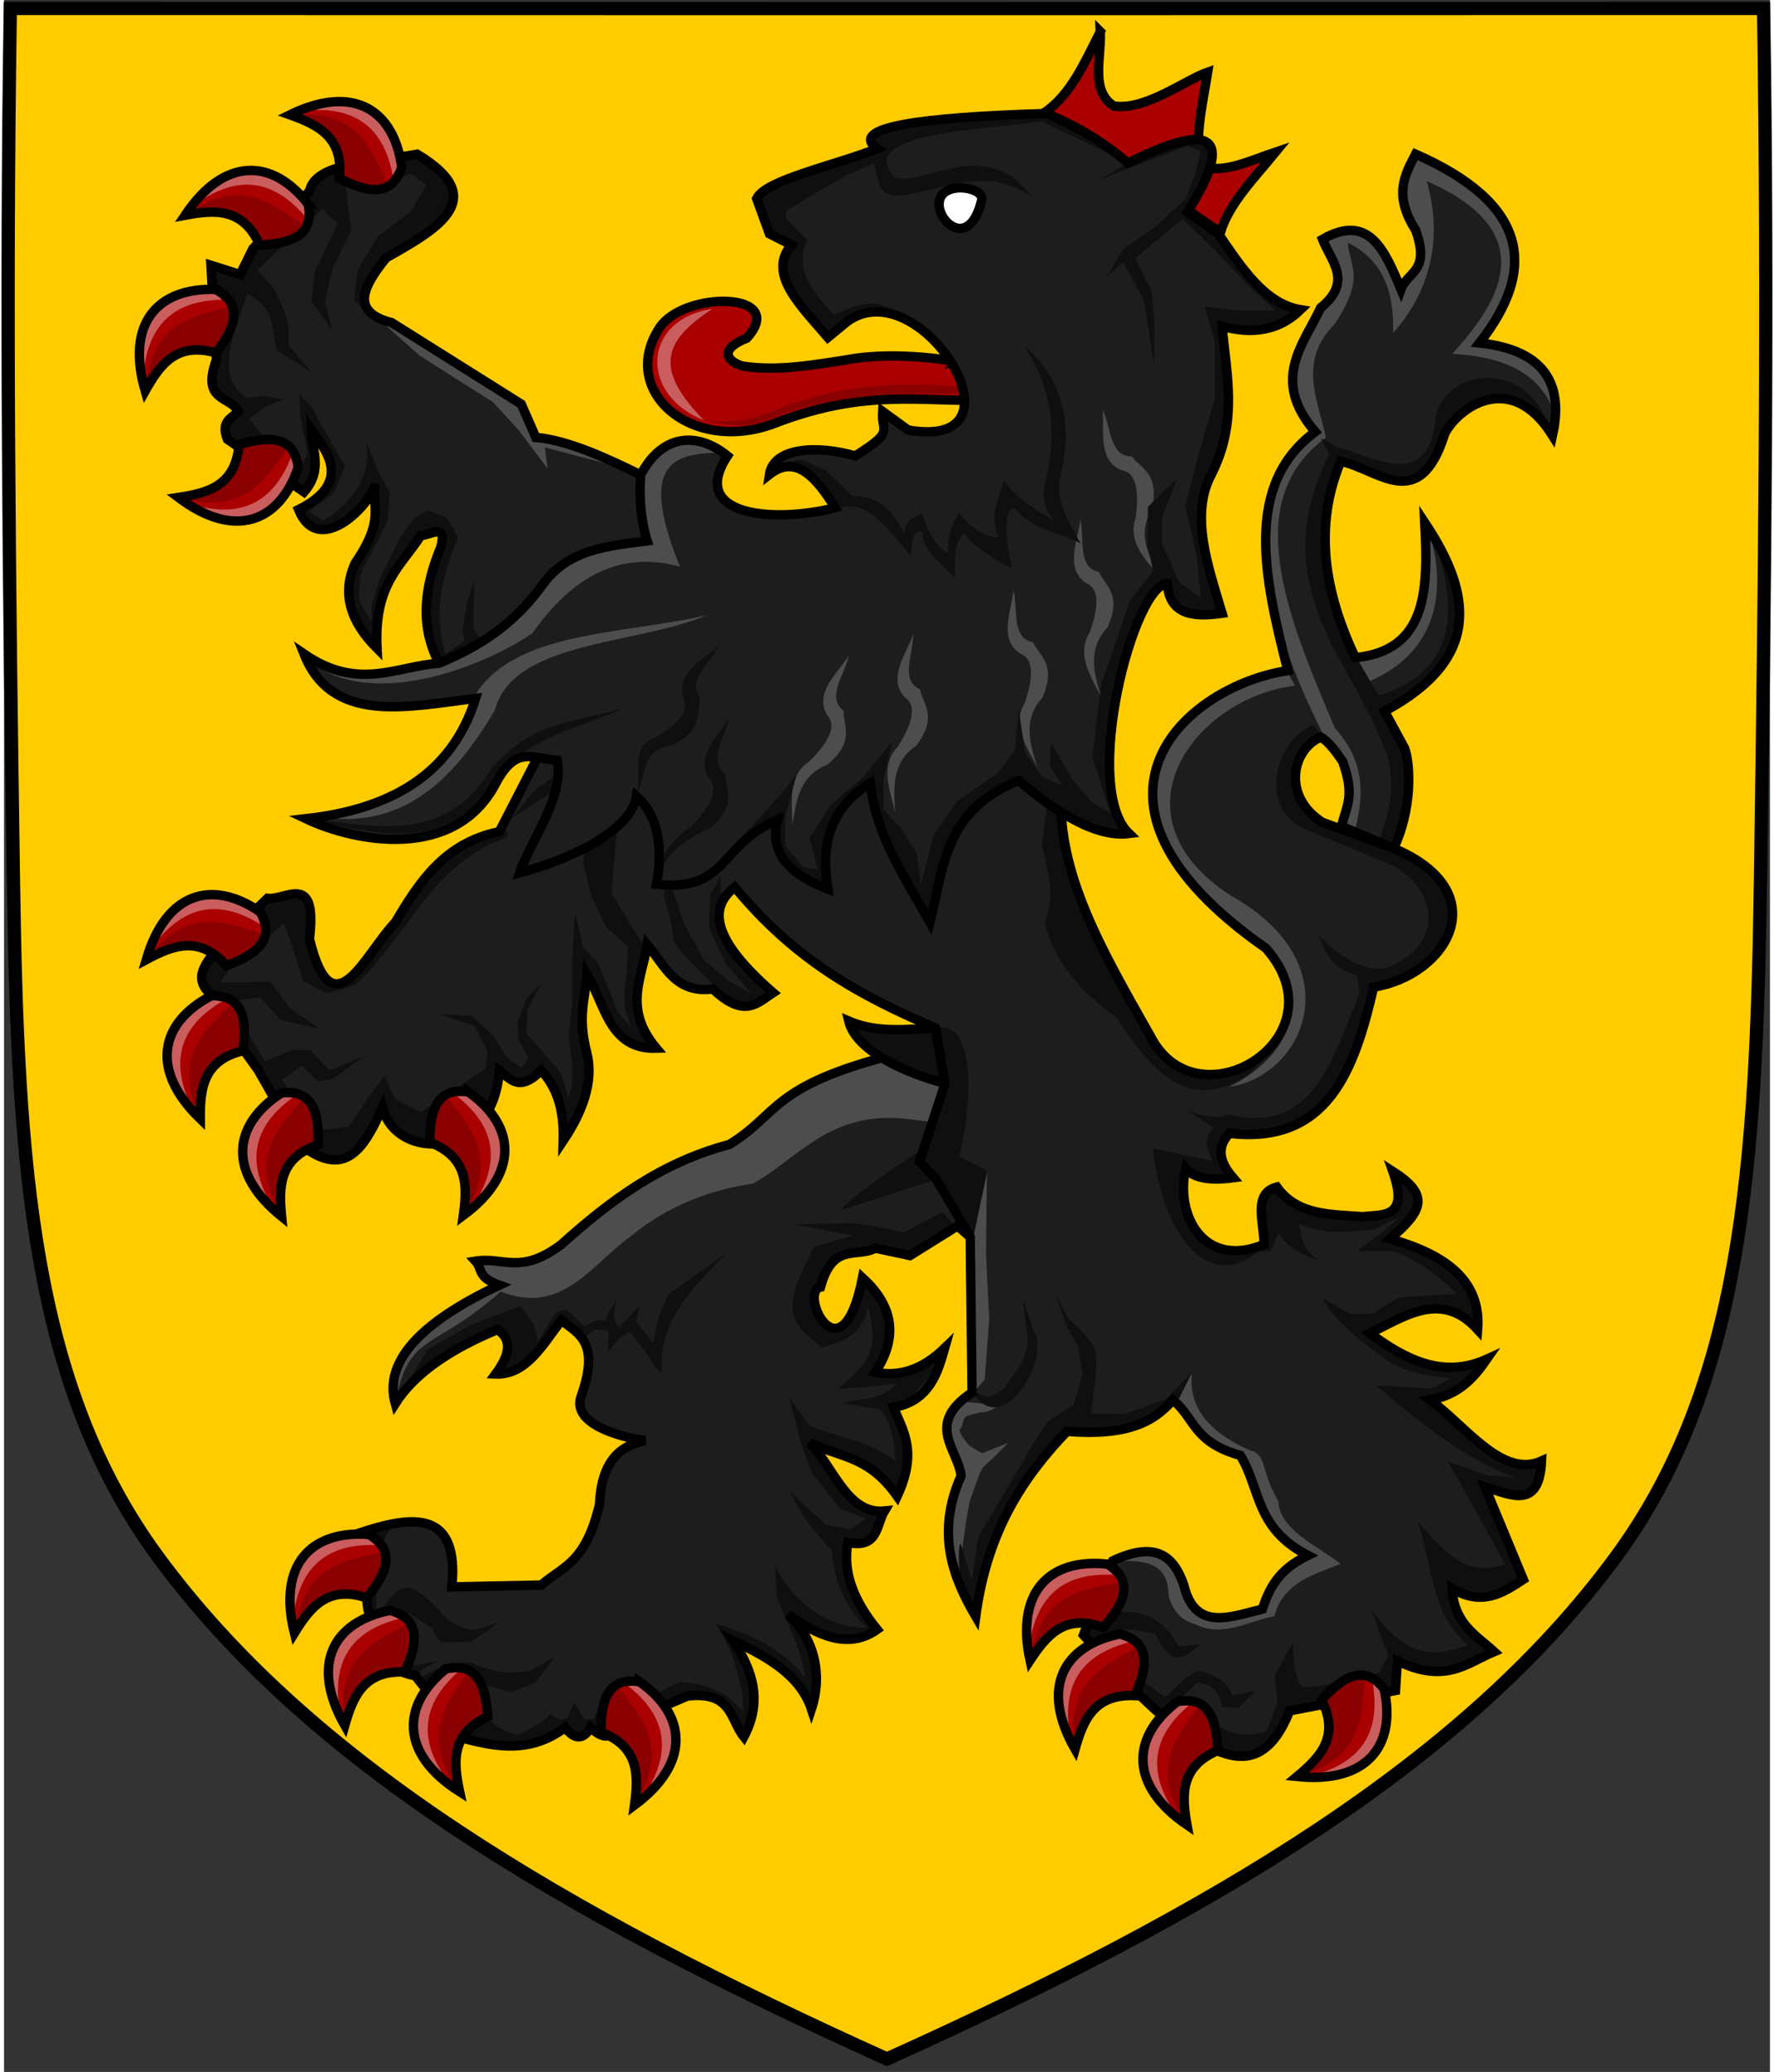 <?xml version="1.0" encoding="UTF-8" standalone="no"?>
<svg
   xmlns:dc="http://purl.org/dc/elements/1.1/"
   xmlns:cc="http://creativecommons.org/ns#"
   xmlns:rdf="http://www.w3.org/1999/02/22-rdf-syntax-ns#"
   xmlns:svg="http://www.w3.org/2000/svg"
   xmlns="http://www.w3.org/2000/svg"
   xmlns:xlink="http://www.w3.org/1999/xlink"
   version="1.0"
   width="400.969"
   height="468"
   viewBox="0 0 397.018 465.504"
   id="Calque_1"
   xml:space="preserve"><rect x="0" y="0" width="397.018" height="465.504" fill="#333333" stroke="none"/><defs
     id="defs365" /><path
     d="M 1.414,1.896 C 0.374,67.477 1.153,133.077 2.129,198.654 c 0.945,63.173 4.115,112.486 32.42,151.034 34.092,46.433 90.879,79.972 163.934,112.895 0.009,-0.004 0.022,0.004 0.031,0 73.055,-32.923 129.842,-66.462 163.934,-112.895 28.305,-38.548 31.475,-87.861 32.42,-151.034 C 395.843,133.077 396.622,67.477 395.582,1.896 264.675,1.908 329.422,1.92 198.513,1.927 67.605,1.92 132.321,1.908 1.414,1.896 z"
     id="path246"
     style="fill:#ffcc00;fill-opacity:1;stroke:#000000;stroke-width:2.984;stroke-miterlimit:4;stroke-opacity:1;stroke-dasharray:none" /><path
     id="path4540"
     d="m 246.464,7.116 c -3.464,6.757 -6.497,13.983 -12.407,18.071 l 6.969,4.785 5.761,3.955 6.97,4.786 6.969,4.785 5.761,3.955 6.969,4.785 c 1.963,-6.539 7.596,-12.181 12.407,-18.071 -6.168,2.079 -11.695,4.877 -16.672,3.174 -1.842,-5.567 0.559,-15.567 1.418,-21.133 -5.072,1.759 -14.068,8.706 -21.119,7.607 -5.321,-3.411 -2.766,-10.759 -3.028,-16.7 z"
     style="fill:#aa0000;fill-opacity:1;stroke:#000000;stroke-width:2.106;stroke-linecap:butt;stroke-linejoin:miter;stroke-miterlimit:4;stroke-dasharray:none;stroke-opacity:1" /><g
     id="g4823"
     transform="matrix(1.053,0,0,1.053,28.29,20.677)"><g
       transform="translate(1)"
       id="g5266"><path
         style="fill:#aa0000;stroke:#000000;stroke-width:2;stroke-miterlimit:4;stroke-dasharray:none;stroke-opacity:1"
         id="path86"
         d="m 175.62,57.687 2.756,8.1 c -12.729,-0.057 -24.086,-1.963 -42.029,5.027 -17.629,6.44 -33.055,-7.186 -24.253,-20.528 5.251,-7.96 27.705,-7.733 18.603,2.234 -7.257,2.91 -2.745,5.654 -0.551,6.005 7.303,1.029 14.607,-0.261 21.91,-1.396 10.79,-2.076 24.484,0.457 23.563,0.559 z" /><path
         style="fill:#8a0000;fill-opacity:1;stroke-width:5.668;stroke-opacity:0"
         id="path88"
         d="m 178.51,64.574 c -12.87,-0.598 -26.397,-0.397 -39.962,4.05 -7.569,3.664 -11.572,2.502 -16.983,1.425 6.339,0.905 11.195,-0.288 17.534,-3.101 12.321,-4.471 25.299,-5.392 38.721,-3.91 v 1.117 l 0.689,-0.139 v 0.559 z" /><path
         style="fill:#ca5d5d;fill-opacity:1;stroke-width:5.668;stroke-opacity:0"
         id="path90"
         d="m 121.566,70.048 c -13.994,-5.565 -13.124,-21.596 1.81,-23.771 -10.823,6.997 -12.286,13.053 -1.81,23.771 z" /></g><g
       transform="matrix(2.006,0,0,2.006,-83.118,-143.533)"
       id="g4784"><path
         style="fill:#1d1d1d;fill-opacity:1;stroke:none;stroke-width:1;stroke-miterlimit:4;stroke-dasharray:none;stroke-opacity:1"
         d="m 127.189,171.108 c -0.836,1.7 -2.446,2.33 -4.084,2.739 -13.549,3.382 -12.557,6.432 -17.873,9.647 -7.37,1.953 -12.809,6.082 -17.873,10.632 -4.369,3.276 -6.145,1.298 -9.131,1.772 0.779,0.853 0.131,1.706 2.526,2.559 -8.925,4.2 -12.248,8.4 -11.074,12.6 2.01,-3.171 5.762,-5.754 10.879,-7.875 1.693,1.13 1.209,2.811 -0.194,4.725 3.238,0.118 4.991,-3.073 6.994,-5.709 1.828,1.43 4.152,2.308 2.102,8.092 -0.971,2.74 3.573,4.228 6.834,4.705 -3.512,0.632 -4.715,3.245 -4.871,6.755 -1.492,6.364 -3.988,6.627 -6.202,8.601 l -9.519,0.197 c 0.805,-8.147 -4.057,-7.68 -9.908,-5.709 l 0.971,8.072 c 0.91,3.075 1.406,6.532 5.051,7.088 l 5.246,6.694 c 3.562,0.935 7.123,1.503 10.685,-1.181 1.036,1.313 1.943,1.313 2.72,0 1.591,1.504 2.35,0.9 2.914,-0.197 l 7.382,-3.15 c 4.785,-0.567 4.543,2.505 6.022,4.331 2.052,-3.877 0.896,-7.143 -1.166,-10.238 3.734,1.754 7.173,3.719 8.354,7.285 1.338,-4.076 -9.6e-4,-7.934 -2.526,-10.041 3.275,2.279 6.501,3.718 9.519,1.575 -2.519,-3.084 -3.697,-6.169 -3.108,-9.253 3.262,0.678 2.997,-1.861 3.886,-3.347 -3.94,0.392 -5.403,-4.652 -7.965,-7.285 3.108,1.605 6.217,1.292 9.325,5.709 2.217,-4.796 0.612,-6.911 -0.389,-9.45 3.942,-0.659 4.777,-3.986 5.44,-6.3 -2.461,2.378 -4.922,3.067 -7.382,2.559 2.578,-3.906 1.755,-7.184 -1.36,-10.041 -2.217,11.208 -6.879,1.516 -4.468,0.984 1.309,-4.804 3.829,-3.059 5.828,-4.134 l 3.691,0.788 5.051,-3.15 1.36,1.181 c 7.335,-12.871 -0.375,-16.148 -3.687,-22.229 z"
         id="path4763" /><path
         id="path4944"
         d="m 125.781,184.02 c 0,0 -6.906,4.349 -8.758,6.51 l 10.234,-3.342 z m 2.164,6.648 -4.123,2.158 -3.365,-0.697 -2.266,-0.277 -5.977,0.139 6.113,1.184 -4.121,1.252 -1.785,3.83 c -1.084,3.859 -0.198,4.339 2.609,6.82 2.929,-0.727 4.32,-1.622 5.014,-4.314 l 0.412,2.436 c 0.394,2.997 -1.798,4.724 -3.641,6.266 2.098,-0.051 4.173,-0.3 6.252,-0.559 -1.418,1.666 -3.737,1.635 -5.77,2.09 l 4.051,0.695 c 1.32,1.771 1.395,3.453 1.58,5.568 -2.577,-2.357 -6.53,-2.611 -9.203,-3.898 l -2.129,-2.992 1.168,4.523 1.236,3.48 3.021,3.83 2.748,1.113 -1.648,1.113 -2.611,-0.486 -3.777,-3.48 c 1.086,2.419 2.6,4.314 4.396,6.195 0.323,3.434 1.378,5.954 3.709,8.213 -4.677,0.147 -8.201,-3.453 -9.754,-6.543 l 0.205,3.342 c 1.214,2.844 2.723,5.896 3.023,8.561 -2.4,-3.23 -6.31,-4.826 -9.549,-5.777 1.697,2.32 2.223,4.859 2.885,7.588 l 0.07,1.809 c -2.181,-2.441 -3.746,-2.892 -6.801,-3.201 l -3.09,1.602 -3.709,2.018 -1.58,-1.6 -0.688,1.879 -1.029,0.139 -1.1,-1.879 -0.688,1.67 c -0.834,0.348 -1.136,0.079 -1.854,-0.418 -0.948,1.054 -2.202,1.584 -3.436,2.229 -1.822,-0.305 -2.763,-1.423 -4.053,-2.645 0,0 -2.884,-2.298 -2.953,-2.576 -0.069,-0.279 1.512,-1.184 1.512,-1.184 l 1.992,1.045 c 0,0 2.403,0.766 2.746,0.766 0.343,0 2.68,-1.045 2.68,-1.045 l 1.992,-2.645 -2.68,1.461 c -2.389,0.393 -4.071,0.102 -6.182,-0.834 -2.346,-0.193 -3.7,0.611 -5.633,1.67 l 0.275,-0.904 1.855,-1.045 -2.473,0.557 -2.061,-1.393 -0.824,-3.062 2.197,-1.113 2.473,1.602 c 0,0 0.618,1.391 0.961,1.461 0.343,0.07 3.16,0 3.16,0 l 3.021,-2.088 -2.678,0.836 c -3.41,-0.395 -3.693,-2.959 -6.389,-4.316 -1.755,-0.884 -2.785,1.403 -4.053,2.785 0.153,-4.027 -0.527,-6.878 1.998,-9.809 -0.039,0.007 -0.08,0.014 -0.119,0.021 -0.471,0.075 -3.237,0.92 -3.713,1.066 l 0.963,8.014 c 0.91,3.075 1.406,6.532 5.051,7.088 l 5.246,6.693 c 2.074,0.544 4.147,0.944 6.221,0.67 l 2.309,-0.604 c 0.43,-0.18 0.859,-0.402 1.289,-0.664 l 0.607,-0.854 1.031,0.975 0.779,0.264 c 0.019,-0.002 0.038,-0.007 0.057,-0.01 0.019,-0.05 0.475,-1.226 0.744,-1.158 0.067,0.017 0.201,0.098 0.361,0.207 0.002,-0.003 0.004,-0.005 0.006,-0.008 0.031,0.029 0.057,0.044 0.088,0.072 0.281,0.197 0.493,0.364 0.74,0.559 0.214,0.124 0.416,0.21 0.594,0.242 l 1.096,-0.863 0.328,-0.088 c 0.022,-0.04 0.047,-0.075 0.068,-0.117 l 5.988,-2.555 0.07,-0.096 c 0,0 1.512,-0.766 1.787,-0.766 0.275,0 2.197,0.279 2.197,0.279 l 0.375,0.293 c 0.499,0.229 0.876,0.545 1.176,0.918 l 0.234,0.182 1.287,2.488 c 0.081,0.127 0.157,0.258 0.25,0.377 l 0.871,-2.059 c 3.2e-4,-10e-4 -3.2e-4,-0.003 0,-0.004 0.067,-0.264 0.115,-0.525 0.154,-0.783 l 0.072,-1.617 c -0.038,-0.643 -0.165,-1.269 -0.346,-1.885 l -1.494,-3.211 c -0.128,-0.206 -0.247,-0.415 -0.383,-0.619 0.042,0.02 0.082,0.041 0.123,0.061 l -0.123,-0.266 1.355,0.861 c 1.623,0.816 3.123,1.72 4.357,2.812 l 0.127,0.084 0.057,0.078 c 0.948,0.875 1.727,1.87 2.23,3.061 l 0.047,0.064 0.207,-1.254 v -2.783 l -0.574,-2.971 c -0.515,-0.974 -1.176,-1.834 -1.979,-2.504 0.176,0.122 0.35,0.231 0.525,0.348 l -0.172,-0.234 1.357,0.977 c 0.499,0.291 0.996,0.546 1.49,0.766 l 2.455,0.725 c 0.399,0.046 0.797,0.051 1.191,0.014 l 1.803,-0.512 c 0.291,-0.141 0.58,-0.304 0.867,-0.508 -0.765,-0.937 -1.389,-1.873 -1.895,-2.811 l -0.125,-0.182 -0.025,-0.1 c -1.037,-2.032 -1.442,-4.064 -1.07,-6.096 l -0.004,-0.068 h 1.775 c 0.277,-0.088 0.502,-0.223 0.688,-0.395 l 1.109,-2.252 c 0.094,-0.245 0.196,-0.481 0.324,-0.695 l -0.016,-0.002 c -0.387,0.037 -0.743,0.01 -1.086,-0.051 l -0.322,-0.016 -0.221,-0.121 c -0.493,-0.165 -0.946,-0.419 -1.363,-0.75 l -0.064,-0.035 -0.031,-0.039 c -0.961,-0.795 -1.756,-1.952 -2.539,-3.137 l -0.246,-0.305 -0.268,-0.471 c -0.571,-0.857 -1.154,-1.688 -1.809,-2.361 0.21,0.108 0.419,0.19 0.629,0.283 l -0.133,-0.234 3.102,1.338 c 0.962,0.345 1.923,0.751 2.885,1.416 l 1.158,0.586 1.732,2.211 c 0.611,-1.347 0.916,-2.479 1.02,-3.471 l 0.045,-0.859 c -0.02,-2.007 -0.876,-3.426 -1.5,-5.01 0.035,-0.006 0.065,-0.015 0.1,-0.021 l -0.16,-0.367 1.922,-0.625 2.129,-2.506 1.168,-2.229 -1.922,1.463 -1.105,0.191 c -1.358,0.532 -2.716,0.632 -4.074,0.352 0.057,-0.086 0.103,-0.169 0.156,-0.254 l -0.129,-0.012 0.938,-1.545 c 0.067,-0.162 0.131,-0.323 0.186,-0.482 l 0.32,-2.977 c -0.239,-1.72 -1.228,-3.301 -2.83,-4.77 -0.078,0.395 -0.166,0.706 -0.25,1.051 l -0.08,0.787 -0.301,0.572 c -1.397,4.248 -3.265,3.137 -4.09,1.398 l -0.143,-0.092 0.027,-0.193 c -0.442,-1.114 -0.453,-2.346 0.357,-2.535 l 0.027,-0.193 0.16,-0.373 c 0.166,-0.501 0.345,-0.919 0.539,-1.266 l 0.4,-0.938 0.471,-0.148 c 0.751,-0.61 1.6,-0.681 2.447,-0.771 l 0.172,-0.055 0.461,-0.039 c 0.396,-0.065 0.789,-0.156 1.16,-0.355 l 0.848,0.182 0.76,-0.066 1.084,0.459 0.713,0.152 5.072,-2.977 z m -23,4.375 -6.182,4.385 -0.961,2.158 -0.688,2.994 -1.785,-2.229 0.342,-1.67 -2.197,2.297 -0.549,-0.975 0.273,-1.949 -0.893,1.463 -0.273,0.695 c -0.9,-0.139 -1.432,0.215 -2.199,0.627 l -1.99,-1.811 -1.031,0.279 -1.924,3.062 -0.48,-1.811 -1.441,-1.879 -5.289,2.018 -4.533,2.576 -3.486,5.68 c 5.25e-4,0.002 0.001,0.004 0.002,0.006 l 0.541,-0.627 c 0.42,-0.568 0.884,-1.121 1.418,-1.65 l 0.357,-0.414 0.502,-0.375 c 0.667,-0.577 1.412,-1.126 2.215,-1.656 l 0.168,-0.127 0.135,-0.074 c 0.984,-0.631 2.062,-1.229 3.23,-1.797 l 0.139,-0.078 0.139,-0.061 c 0.66,-0.315 1.34,-0.624 2.055,-0.92 0.457,0.305 0.746,0.652 0.91,1.031 l 0.262,0.297 -0.111,0.5 c -0.004,0.861 -0.48,1.841 -1.254,2.896 0.109,0.004 0.211,-0.004 0.316,-0.008 l 1.393,-0.326 1.611,-0.914 c 0.086,-0.072 0.17,-0.15 0.254,-0.227 l 1.637,-1.852 1.717,-2.367 0.037,0.023 c 0.01,-0.013 0.02,-0.026 0.029,-0.039 0.121,0.095 0.243,0.188 0.367,0.279 l 0.598,0.363 0.145,0.201 c 0.433,0.337 0.845,0.698 1.16,1.168 l 1.305,-1.021 1.443,0.139 -0.07,2.229 1.168,-1.393 c 0,0 1.236,-0.905 1.305,-0.627 0.069,0.279 2.062,2.575 2.199,3.062 0.138,0.487 1.098,1.184 1.098,1.184 -0.576,-5.678 3.878,-9.603 6.869,-12.738 z"
         style="fill:#0f0f0f;fill-opacity:1;stroke:none;stroke-width:1;stroke-miterlimit:4;stroke-dasharray:none;stroke-opacity:1" /><path
         d="m 69.68,211.057 c -1.654,-5.988 5.68,-9.918 11.074,-12.6 -1.556,-0.273 -1.954,-1.487 -2.526,-2.559 7.061,1.383 8.779,-1.073 11.626,-3.927 4.704,-3.414 9.36,-6.974 15.504,-8.565 6.074,-5.449 11.03,-8.402 17.785,-9.398 l 5.797,1.679 0.65,5.791 -5.481,-0.717 c -8.144,-0.865 -11.356,4.056 -16.347,6.891 -4.576,0.678 -8.954,2.296 -12.982,5.569 -4.31,3.137 -7.39,8.49 -13.874,5.917 -7.341,6.486 -9.781,4.218 -11.225,11.92 z"
         id="path114"
         style="fill:#4d4d4d;fill-opacity:1;stroke-width:2.825;stroke-opacity:0" /><path
         id="path4950"
         d="m 127.189,171.108 c -0.836,1.7 -2.446,2.33 -4.084,2.739 -13.549,3.382 -12.557,6.432 -17.873,9.647 -7.37,1.953 -12.809,6.082 -17.873,10.632 -4.369,3.276 -6.145,1.298 -9.131,1.772 0.779,0.853 0.131,1.706 2.526,2.559 -8.925,4.2 -12.248,8.4 -11.074,12.6 2.01,-3.171 5.762,-5.754 10.879,-7.875 1.693,1.13 1.209,2.811 -0.194,4.725 3.238,0.118 4.991,-3.073 6.994,-5.709 1.828,1.43 4.152,2.308 2.102,8.092 -0.971,2.74 3.573,4.228 6.834,4.705 -3.512,0.632 -4.715,3.245 -4.871,6.755 -1.492,6.364 -3.988,6.627 -6.202,8.601 l -9.519,0.197 c 0.805,-8.147 -4.057,-7.68 -9.908,-5.709 l 0.971,8.072 c 0.91,3.075 1.406,6.532 5.051,7.088 l 5.246,6.694 c 3.562,0.935 7.123,1.503 10.685,-1.181 1.036,1.313 1.943,1.313 2.72,0 1.591,1.504 2.35,0.9 2.914,-0.197 l 7.382,-3.15 c 4.785,-0.567 4.543,2.505 6.022,4.331 2.052,-3.877 0.896,-7.143 -1.166,-10.238 3.734,1.754 7.173,3.719 8.354,7.285 1.338,-4.076 -9.6e-4,-7.934 -2.526,-10.041 3.275,2.279 6.501,3.718 9.519,1.575 -2.519,-3.084 -3.697,-6.169 -3.108,-9.253 3.262,0.678 2.997,-1.861 3.886,-3.347 -3.94,0.392 -5.403,-4.652 -7.965,-7.285 3.108,1.605 6.217,1.292 9.325,5.709 2.217,-4.796 0.612,-6.911 -0.389,-9.45 3.942,-0.659 4.777,-3.986 5.44,-6.3 -2.461,2.378 -4.922,3.067 -7.382,2.559 2.578,-3.906 1.755,-7.184 -1.36,-10.041 -2.217,11.208 -6.879,1.516 -4.468,0.984 1.309,-4.804 3.829,-3.059 5.828,-4.134 l 3.691,0.788 5.051,-3.15 1.36,1.181 c 7.335,-12.871 -0.375,-16.148 -3.687,-22.229 z"
         style="fill:none;stroke:#000000;stroke-width:0.997;stroke-miterlimit:4;stroke-dasharray:none;stroke-opacity:1" /></g><g
       transform="matrix(2.006,0,0,2.006,-83.118,-143.533)"
       id="g4990"><path
         style="fill:#0f0f0f;fill-opacity:1;stroke:#000000;stroke-width:0.997;stroke-linecap:butt;stroke-linejoin:miter;stroke-miterlimit:4;stroke-dasharray:none;stroke-opacity:1"
         d="m 127.189,171.107 c -3.058,0.123 -6.183,0.568 -9.248,-0.741 0.819,3.442 7.068,5.953 11.247,6.869 1.396,-2.877 0.174,-4.815 -1.999,-6.128 z"
         id="path4754" /><path
         style="fill:#1d1d1d;fill-opacity:1;stroke:none;stroke-width:1;stroke-miterlimit:4;stroke-dasharray:none;stroke-opacity:1"
         d="m 88.676,134.85 -7.92,15.372 c -5.848,1.199 -8.525,5.362 -11.074,9.646 -3.188,3.279 -6.663,11.889 -9.131,1.771 0.867,-7.215 -2.486,-4.094 -4.469,-4.33 l -5.244,5.119 c -1.077,1.643 -2.899,3.226 -0.777,5.117 l 3.496,5.906 1.555,2.166 4.469,7.875 c 4.902,3.892 6.886,0.145 8.742,-3.938 1.395,5.757 11.803,5.646 12.434,-3.938 1.163,0.86 2.07,2.392 4.467,0 1.988,2.187 2.403,4.774 2.332,7.482 1.973,-2.951 3.304,-6.222 2.51,-9.348 -1.007,-3.964 -0.172,-5.609 0.014,-8.373 1.935,3.199 2.364,8.041 7.383,7.875 -3.582,-4.258 -1.48,-7.499 -0.971,-11.025 1.839,2.185 2.969,5.249 6.994,4.727 3.389,3.213 4.759,1.457 6.41,0.393 -6.465,-5.609 -6.922,-9.017 -4.08,-11.221 6.37,7.714 13.191,11.49 21.375,14.979 l 0.99,5.969 -2.707,8.232 1.785,1.879 3.572,6.057 0.045,0.09 v 0.004 l 0.195,16.537 c -5.022,3.362 -1.529,5.972 -1.166,8.859 -2.738,6.152 -0.84,10.869 1.555,14.963 1.234,-9.218 5.141,-14.893 9.713,-19.688 6.366,0.518 9.268,-0.985 11.268,-3.348 2.396,1.969 2.12,4.481 7.189,5.908 2.181,3.588 1.563,7.741 7.188,10.631 -3.266,1.569 -4.133,3.625 -4.857,5.709 -3.44,0.844 -7.159,2.411 -8.354,-2.559 -1.033,-3.014 -2.94,-4.763 -7.576,-2.561 l -3.109,7.875 5.246,5.711 2.525,2.361 c 5.377,4.034 10.82,8.48 14.182,0 l 11.268,-2.166 0.195,-3.148 c 5.104,2.496 7.391,0.236 10.295,-0.984 -1.904,-1.752 -4.276,-2.96 -4.467,-6.695 3.199,1.889 5.389,0.459 7.576,-0.984 l -4.08,-9.844 c 2.732,0.843 5.785,2.465 6.023,-2.756 -4.149,1.856 -7.939,-3.57 -11.852,-6.498 2.95,-0.488 4.61,-2.284 6.023,-4.33 -4.612,2.086 -8.59,0.095 -12.434,-2.756 3.821,-1.891 7.64,-4.567 11.461,-0.395 0.401,-5.29 -3.532,-8.017 -9.324,-9.646 3.566,-3.046 4.219,-4.665 0.291,-7.188 1.776,5.031 -0.999,4.585 -3.205,4.824 -3.403,-0.249 -6.973,-0.124 -9.131,-3.15 -2.602,0.648 -1.376,3.766 -1.359,6.104 -6.383,2.64 -9.48,-3.051 -8.354,-8.072 0.8,0.968 2.438,1.329 5.051,0.984 -1.358,-1.575 -1.869,-3.15 -0.389,-4.725 10.45,1.205 13.313,-6.678 15.348,-15.553 7.818,-1.242 13.166,-10.101 2.137,-14.768 l -7.576,-2.756 c -4.373,-2.772 -3.219,-7.801 -0.195,-9.057 0.777,0.38 1.555,1.452 2.332,2.561 1.293,3.608 0.496,4.538 -0.125,6.912 l 5.564,2.34 c 1.939,-4.092 1.832,-8.76 1.166,-10.631 l -2.139,-3.938 c 10.478,-5.624 9.24,-12.633 4.275,-20.082 0.361,6.936 0.379,13.611 -7.383,14.373 -3.302,-6.956 -4.456,-13.913 -1.555,-20.869 3.91,0.748 8.357,5.727 11.074,-2.953 1.269,-2.564 6.926,-7.016 11.463,0.195 0.885,-4.008 0.52,-8.953 -7.771,-9.844 6.346,-8.066 4.976,-14.903 -6.801,-20.082 -1.143,2.194 -2.386,4.345 0,8.072 1.61,4.473 -0.866,4.389 -1.553,6.301 -1.7,-4.055 -3.37,-8.173 -8.354,-5.316 0.898,2.32 3.27,4.474 -0.195,7.285 -1.893,4.014 -5.332,7.681 -0.582,13.191 -7.596,5.613 -5.471,15.413 -2.914,25.398 -10.619,1.584 -25.033,13.681 -2.332,29.533 8.361,9.473 -7.201,19.051 -12.238,9.449 -5.026,-8.899 -10.076,-17.403 -9.52,-26.186 z"
         id="path4806" /><path
         id="path5233"
         d="m 132.697,186.35 -2.966,-1.589 c 1.731,-7.614 1.233,-14.521 -2.542,-13.652 l 0.976,5.882 -2.693,8.319 1.785,1.879 3.859,6.609 z"
         style="fill:#0f0f0f;fill-opacity:1;stroke:none;stroke-width:1px;stroke-linecap:butt;stroke-linejoin:miter;stroke-opacity:1" /><path
         id="path5019"
         d="m 178.277,78.162 c -0.471,0.903 -0.943,1.805 -1.188,2.807 -0.223,1.854 0.343,3.629 1.535,5.34 0.243,1 0.268,1.78 0.182,2.447 -0.004,0.804 -0.255,1.331 -0.586,1.771 -0.328,0.686 -0.806,1.329 -1.404,1.799 -0.032,0.069 -0.065,0.135 -0.092,0.209 -0.609,-1.454 -1.221,-2.903 -1.977,-4.049 -1.829,-2.384 -3.927,-2.776 -6.289,-1.203 0.155,0.379 0.318,0.758 0.479,1.137 0.939,1.804 1.985,3.597 -0.418,5.777 -2.903,4.857 -4.427,9.48 -1.021,13.271 -0.016,0.015 -0.031,0.031 -0.047,0.047 0.051,0.061 0.09,0.118 0.143,0.18 -0.562,0.415 -1.064,0.855 -1.523,1.314 -6.027,7.36 -4.048,18.168 2.389,30.896 0.312,0.435 0.614,0.871 0.902,1.307 0.382,0.449 0.765,0.982 1.146,1.527 0.189,0.527 0.321,0.985 0.428,1.41 0.708,1.833 0.777,3.665 -0.551,5.498 -5.5e-4,7.6e-4 -0.001,0.001 -0.002,0.002 v 0.002 l 1.398,0.588 c 0.963,-3.677 1.242,-7.353 -2.086,-11.029 -5.203,-12.158 -10.09,-24.196 -0.961,-30.906 -0.862,-4.037 -3.025,-8.074 0.961,-12.111 3.367,-5.115 1.463,-6.174 1.375,-8.631 3.876,1.945 4.945,5.441 4.807,9.605 3.74,-4.114 5.447,-9.851 3.572,-16.15 13.107,5.716 6.98,13.657 2.748,18.377 4.688,0.257 9.538,1.64 10.952,6.746 0.648,-3.661 -2.861,-6.582 -5.551,-7.435 -0.573,-0.153 -1.21,-0.275 -1.896,-0.371 -0.247,-0.024 -0.498,-0.045 -0.758,-0.053 0.223,-0.228 0.409,-0.458 0.611,-0.688 2.038,-2.751 3.172,-5.358 3.258,-7.799 -0.038,-2.06 -0.764,-4.018 -2.039,-5.768 -1.702,-2.135 -4.48,-4.099 -8.496,-5.865 z m 1.012,39.242 c 0.16,2.256 0.15,4.169 -0.002,5.793 -0.122,1.632 -0.414,3.134 -1.002,4.412 -0.026,0.06 -0.05,0.125 -0.076,0.184 -1.297,2.859 -3.53,3.819 -6.16,3.977 l 1.375,2.436 c 7.916,-3.477 8,-10.75 6.162,-16.334 -0.1,-0.156 -0.193,-0.311 -0.297,-0.467 z m -14.723,15.709 c -0.425,0.066 -0.855,0.155 -1.289,0.254 -6.57,2.3 -10.382,5.374 -12.066,8.727 -0.063,0.138 -0.135,0.273 -0.191,0.414 -2.2e-4,5.5e-4 2.2e-4,0.001 0,0.002 -1.801,4.477 -0.503,10.278 7.119,16.857 0.234,0.177 0.466,0.354 0.707,0.525 1.233,0.756 2.265,1.592 3.137,2.469 0.126,0.089 0.237,0.176 0.365,0.266 0.403,0.456 0.734,0.913 1.029,1.367 0.052,0.075 0.099,0.151 0.148,0.227 0.068,0.11 0.134,0.22 0.195,0.33 2.702,4.441 1.196,9.539 -5.287,12.814 8.139,-1.209 13.131,-13.121 0.207,-20.326 -13.196,-8.514 -3.903,-21.048 6.799,-22.344 z m -31.869,53.236 -1.58,7.447 -0.203,2.914 0.107,9.066 0.096,4.238 1.305,-1.531 0.48,-6.404 c 0,0 -0.344,-6.682 -0.344,-6.961 0,-0.279 0.07,-8.909 0.139,-8.77 z m 21.766,21.494 -1.822,3.012 c 2.163,1.938 2.081,4.333 6.988,5.715 0.018,0.03 0.033,0.061 0.051,0.092 0.025,0.006 0.047,0.016 0.072,0.021 0.077,0.189 0.143,0.331 0.215,0.494 0.872,1.676 1.266,3.448 2.047,5.143 1.129,1.957 2.376,3.83 5.088,4.664 -0.105,0.066 -0.202,0.139 -0.307,0.205 0.008,0.004 0.014,0.008 0.021,0.012 -0.083,0.04 -0.147,0.085 -0.227,0.125 -1.182,0.761 -2.31,1.579 -3.211,2.625 -0.676,0.945 -1.068,1.948 -1.42,2.959 -0.365,0.089 -0.73,0.182 -1.098,0.279 -2.989,0.953 -5.709,1.357 -6.807,-1.523 -0.165,-0.363 -0.312,-0.771 -0.432,-1.252 -1.443,-3.206 -3.176,-3.83 -5.018,-3.504 -0.002,3.5e-4 -0.004,-3.6e-4 -0.006,0 -0.002,3.5e-4 -0.004,0.002 -0.006,0.002 -0.153,0.028 -0.308,0.062 -0.463,0.102 -0.033,0.008 -0.068,0.018 -0.102,0.027 -0.565,0.152 -1.139,0.378 -1.715,0.625 -0.096,0.043 -0.187,0.078 -0.285,0.125 l -0.01,0.027 c 3.012,-0.11 5.977,-0.154 5.971,3.691 0.438,1.505 1.281,2.599 2.816,2.992 2.962,1.49 5.65,-0.33 8.447,-0.834 0.875,-3.484 4.077,-4.418 7.076,-5.57 -2.687,-2.039 -6.508,-3.617 -6.664,-6.682 -2.032,-3.509 -1.079,-4.862 -3.09,-5.43 -4.612,-2.038 -6.445,-4.805 -6.113,-8.143 z m -23.975,3.059 -0.82,0.104 c -0.812,0.808 -1.173,1.578 -1.258,2.322 l -0.012,0.146 c -0.013,0.193 -0.009,0.384 0.01,0.574 l 0.791,2.492 c 0.31,0.725 0.612,1.45 0.705,2.193 -0.981,2.203 -1.36,4.22 -1.342,6.092 l 0.004,0.068 1.166,3.828 1.861,4.107 c 0.004,-0.027 0.007,-0.055 0.012,-0.082 -0.092,-0.404 -1.559,-5.792 -1.559,-6.194 0,-0.418 0.648,-4.862 0.854,-5.349 0.206,-0.487 1.032,-3.134 1.375,-3.412 0.343,-0.279 2.678,-2.574 2.678,-2.574 l -2.816,1.113 c 0,0 -1.167,-0.626 -1.441,-0.904 -0.275,-0.279 -1.167,-1.463 -0.893,-1.672 0.275,-0.209 0.273,-1.251 0.754,-1.391 0.481,-0.139 1.375,-0.418 1.855,-0.418 0.481,0 1.718,-0.766 1.443,-0.766 z"
         style="fill:#4d4d4d;fill-opacity:1;stroke:none;stroke-width:1;stroke-miterlimit:4;stroke-dasharray:none;stroke-opacity:1" /><path
         id="path5016"
         d="m 186.143,101.967 c -2.697,-0.083 -5.264,1.524 -5.723,4.268 -0.846,7.603 -5.977,4.347 -10.303,3.133 l -1.924,-0.975 0.893,1.602 c -2.868,6.291 -4.32,12.084 1.133,22.002 1.613,2.934 3.655,6.275 5.051,10.156 1.005,3.902 -0.004,6.51 -0.932,9.164 l 1.609,0.676 c 0.013,-0.028 0.022,-0.058 0.035,-0.086 -0.056,-0.026 -0.107,-0.054 -0.164,-0.08 0.278,-0.423 0.514,-0.847 0.717,-1.275 0.014,-0.038 0.034,-0.075 0.047,-0.113 0.862,-2.486 1.058,-5.011 0.918,-6.898 -0.018,-0.221 -0.047,-0.443 -0.068,-0.664 -0.077,-0.597 -0.18,-1.127 -0.318,-1.514 l -2.139,-3.938 c 0.035,-0.019 0.063,-0.04 0.098,-0.059 l -0.01,-0.018 c 0.132,-0.066 0.252,-0.133 0.381,-0.199 5.299,-2.972 7.416,-6.319 7.494,-9.908 -0.011,-1.556 -0.367,-3.156 -0.941,-4.785 -0.484,-1.243 -1.124,-2.505 -1.9,-3.783 2.853,7.966 2.578,14.438 -5.721,17.076 l -2.432,-4.045 c -0.027,0.003 -0.049,0.009 -0.076,0.012 -2.355,-4.963 -3.607,-9.926 -3.084,-14.889 0.14,-1.98 0.599,-3.91 1.451,-5.777 0.028,-0.068 0.05,-0.135 0.078,-0.203 0.003,6.1e-4 0.007,0.001 0.01,0.002 0.025,-0.053 0.045,-0.106 0.07,-0.158 0.229,0.124 0.45,0.233 0.674,0.348 1.304,0.399 2.651,1.125 3.959,1.557 1.183,0.287 2.225,0.327 3.105,0.086 1.113,-0.461 2.134,-1.657 3,-4.072 0.041,-0.229 0.084,-0.453 0.113,-0.703 0.139,-0.176 0.283,-0.332 0.424,-0.502 0.388,-0.597 0.977,-1.236 1.691,-1.793 1.253,-1.095 2.614,-1.731 4.199,-1.428 1.654,0.131 3.429,1.135 5.072,3.596 -0.994,-3.972 -3.805,-5.728 -6.488,-5.811 z m -10.195,50.025 -1.637,-0.596 c -0.002,0.004 -0.002,0.009 -0.004,0.014 l -0.373,-0.15 -5.562,-2.023 c -1.05,-0.665 -1.773,-1.463 -2.236,-2.305 -1.496,-2.178 -0.67,-4.269 0.539,-5.66 0.1,-0.114 0.211,-0.216 0.322,-0.318 0.426,-0.429 0.87,-0.798 1.268,-1.029 l -0.895,-1.043 c -3.976,1.453 -6.208,9.168 -0.342,11.275 l 8.584,3.551 c 4.918,2.415 6.056,8.628 -0.617,11.068 -2.743,0.22 -5.084,-1.465 -7.281,-3.83 1.126,1.631 1.044,3.736 4.328,4.525 l 0.273,1.949 c -2.885,6.862 -4.836,15.101 -13.873,12.877 -1.465,0.565 -2.931,0.112 -4.396,-0.418 l 2.748,1.879 c -1.319,1.289 -0.571,2.369 -0.139,3.48 l -6.318,-1.322 c 0.633,7.451 5.099,15.898 11.234,10.938 l 1.27,-0.031 0.83,-1.873 c 1.147,1.631 2.416,2.166 4.189,2.854 -1.44,-1.249 -1.796,-2.124 -1.99,-3.898 2.741,1.255 5.138,0.898 8.035,0.627 l 2.748,-1.393 -1.717,1.531 -2.885,2.158 h 3.846 c 2.741,0.995 4.723,2.59 6.801,4.525 l -6.252,0.418 -2.816,1.74 h -2.334 l -3.023,-1.74 c 1.89,3.138 4.58,4.957 7.488,7.029 2.078,1.026 4.064,1.404 6.318,1.531 l -2.129,1.115 -5.908,-0.35 c 4.627,3.942 9.845,8.099 14.836,9.814 l -2.953,-0.207 -4.258,-1.533 c 2.12,3.597 4.11,7.267 6.113,10.93 -4.202,1.655 -6.725,-1.684 -9.273,-4.525 1.657,5.116 1.417,9.723 5.289,13.156 -4.99,1.97 -7.395,-0.058 -10.234,-3.758 l 1.785,4.871 -0.893,1.811 -2.197,0.695 c 0,0 -6.113,1.114 -6.113,0.836 -0.902,-1.614 -0.893,-3 -0.893,-4.803 l -1.992,3.619 0.344,2.785 -1.168,3.062 c -2.665,1.039 -4.012,0.055 -6.457,-1.113 0,0 -2.816,-2.227 -2.541,-2.506 0.275,-0.279 1.648,-1.531 1.648,-1.531 2.091,0.401 2.092,1.108 2.68,2.645 0.275,0 1.648,0.07 1.648,0.07 l 1.854,-1.811 -2.473,0.486 c -0.74,-1.751 -1.825,-1.984 -3.502,-2.645 -1.522,0.565 -2.538,1.711 -3.641,2.854 l -3.572,-2.574 -2.404,-3.76 c 1.723,-1.35 2.852,-0.838 4.877,-0.418 1.625,3.081 2.412,3.181 4.809,1.115 l -2.268,0.209 c -1.607,-2.666 -3.058,-3.603 -5.975,-3.689 l -1.307,0.209 -0.174,-4.607 -2.717,6.881 5.23,5.693 0.016,0.018 0.01,0.01 2.516,2.352 c 0.43,0.322 0.859,0.642 1.289,0.963 1.122,0.787 2.112,1.475 3.391,2.34 0.94,0.563 1.861,1.005 2.752,1.266 0.838,0.083 1.908,0.189 1.908,0.189 l 2.129,-0.836 1.648,-1.879 0.752,-1.354 c 0.104,-0.231 0.212,-0.436 0.312,-0.689 l 0.078,-0.016 0.094,-0.168 9.67,-1.709 0.984,-0.189 0.473,-0.957 0.055,-0.51 0.109,-1.766 c 0.026,0.013 0.05,0.021 0.076,0.033 l 0.035,-0.332 2.408,1.221 c 0.533,0.122 1.033,0.183 1.502,0.197 l 0.92,-0.037 c 2.064,-0.217 3.598,-1.329 5.354,-2.066 -0.473,-0.436 -0.976,-0.838 -1.467,-1.254 l -0.133,-0.08 -0.127,-0.148 c -1.286,-1.119 -2.437,-2.395 -2.695,-4.705 l -0.268,-0.854 2.09,1.115 c 0.448,0.104 0.877,0.144 1.289,0.129 l 1.396,-0.27 c 1.066,-0.345 2.048,-0.969 3.023,-1.613 l -0.367,-0.887 -3.791,-8.986 0.078,0.029 c 0.012,0.004 0.023,0.008 0.035,0.012 2.545,0.791 5.356,2.224 5.906,-1.838 l 0.065,-0.924 c -3.416,1.512 -6.59,-1.896 -9.789,-4.781 l -2.203,-1.686 2.102,-0.617 c 0.47,-0.21 0.892,-0.467 1.289,-0.75 l 0.543,-0.416 c 0.871,-0.738 1.59,-1.631 2.248,-2.584 -3.549,1.605 -6.721,0.788 -9.746,-0.969 -0.14,-0.059 -0.557,-0.232 -0.557,-0.232 l -0.41,-0.363 c -0.577,-0.374 -1.151,-0.769 -1.721,-1.191 0.08,-0.04 0.16,-0.081 0.24,-0.121 l -0.307,-0.273 3.982,-1.602 0.432,-0.076 c 0.975,-0.354 1.947,-0.567 2.922,-0.52 l 0.562,-0.1 0.529,0.275 c 0.689,0.185 1.377,0.533 2.066,1.074 l 0.084,0.043 0.113,0.109 c 0.278,0.234 0.558,0.491 0.836,0.795 0.1,-1.323 -0.07,-2.485 -0.473,-3.51 -5.4e-4,-0.001 -0.001,-0.003 -0.002,-0.004 l -1.082,-1.828 c -1.618,-2.009 -4.368,-3.349 -7.768,-4.305 0.103,-0.088 0.179,-0.164 0.277,-0.25 l -0.145,-0.057 0.57,-0.328 c 1.071,-0.975 1.811,-1.816 2.104,-2.59 l 0.072,-0.199 c 0.356,-1.241 -0.409,-2.364 -2.588,-3.764 1.776,5.031 -0.999,4.585 -3.205,4.824 -1.815,-0.133 -3.672,-0.172 -5.342,-0.627 l -0.404,-0.031 -0.432,-0.227 c -0.482,-0.186 -0.942,-0.424 -1.375,-0.719 l -0.322,-0.17 -0.143,-0.184 c -0.4,-0.333 -0.776,-0.72 -1.113,-1.193 -0.921,0.229 -1.358,0.771 -1.543,1.475 l -0.086,1.365 v 0.342 c 0.074,0.964 0.263,2.001 0.27,2.922 -6.059,2.506 -9.149,-2.494 -8.484,-7.303 -0.011,-0.206 -0.03,-0.392 -0.037,-0.609 0.042,0.03 0.085,0.05 0.127,0.078 0.016,-0.079 0.023,-0.159 0.041,-0.238 0.8,0.968 2.438,1.329 5.051,0.984 -0.619,-0.718 -1.047,-1.436 -1.205,-2.154 -0.008,-0.033 -0.018,-0.065 -0.025,-0.098 -0.02,-0.108 -0.027,-0.216 -0.033,-0.324 -0.011,-0.125 -0.018,-0.25 -0.01,-0.375 1.8e-4,-0.002 -1.8e-4,-0.004 0,-0.006 0.043,-0.589 0.298,-1.177 0.863,-1.766 0.007,6.2e-4 0.013,0.001 0.019,0.002 10e-4,-0.001 9e-4,-0.003 0.002,-0.004 0.391,0.045 0.751,0.052 1.121,0.072 5.459,0.19 8.593,-2.123 10.697,-5.545 0.088,-0.147 0.172,-0.298 0.256,-0.449 0.105,-0.183 0.208,-0.368 0.309,-0.557 1.334,-2.61 2.208,-5.772 2.965,-9.074 0.368,-0.058 0.723,-0.149 1.078,-0.24 0.216,-0.059 0.437,-0.115 0.645,-0.182 0.235,-0.074 0.464,-0.157 0.691,-0.244 0.207,-0.078 0.405,-0.161 0.602,-0.246 2.074,-0.933 3.76,-2.403 4.662,-4.104 0.018,-0.035 0.033,-0.07 0.051,-0.105 1.242,-2.769 0.27,-6.042 -3.332,-8.492 -0.663,-0.405 -1.407,-0.794 -2.26,-1.154 z m -84.221,-8.758 -4.469,0.689 -2.721,1.869 -2.428,2.953 4.469,-2.854 5.439,-0.689 -1.943,4.232 -0.389,4.135 0.875,3.543 1.555,3.25 2.33,2.066 -0.096,2.264 -0.293,2.855 0.098,1.674 0.68,1.869 -1.457,-1.672 -0.971,-2.461 -1.166,-2.758 -1.553,-1.672 -0.875,-3.742 -0.291,5.021 v 4.627 l -0.389,3.543 0.389,2.855 v 2.066 l -0.389,1.674 -0.875,-2.756 -1.555,-1.773 -2.039,-2.361 0.098,-2.561 1.457,-2.756 -1.555,1.576 -0.971,2.656 0.096,1.674 1.068,2.068 -0.68,0.984 -1.553,-0.984 -1.555,-2.461 -2.234,-2.068 -3.498,-0.197 3.789,1.281 1.359,2.656 -0.193,1.871 -6.896,4.627 -2.721,-1.379 -1.166,-2.461 -1.553,2.068 -2.234,3.346 -2.721,0.297 -3.107,-3.25 -1.264,-2.066 2.137,-1.477 1.652,1.674 1.65,-0.295 3.207,-2.363 -3.596,1.477 -2.039,-2.166 h -1.943 l -2.914,1.182 -3.691,-6.398 3.207,-0.395 2.137,2.363 4.176,0.984 -3.107,-2.166 -2.137,-2.855 -5.344,0.1 1.068,-1.477 5.732,-4.824 0.873,2.363 1.166,3.74 c 0,0 2.137,1.279 2.525,1.279 0.389,0 2.428,-0.492 3.205,-0.984 0.777,-0.492 3.789,-4.33 3.789,-4.33 3.342,-4.352 6.175,-9.128 12.24,-11.223 0.18,-0.619 -0.257,-0.944 -0.762,-0.801 l -0.107,0.209 c -4.228,0.866 -6.79,3.29 -8.854,6.182 -0.62,0.948 -1.191,1.949 -1.74,2.975 l -1.195,1.305 c -2.899,3.54 -5.947,9.889 -8.213,1.676 l -0.111,-0.225 0.01,-0.133 c -0.033,-0.129 -0.068,-0.226 -0.102,-0.361 0.129,-1.073 0.157,-1.896 0.117,-2.557 l -0.609,-1.773 -0.516,-0.406 c -0.988,-0.27 -2.414,0.531 -3.461,0.406 l -5.244,5.119 c -0.598,0.912 -1.403,1.806 -1.658,2.744 v 1.096 l 0.805,1.201 c 0.027,0.025 0.048,0.051 0.076,0.076 l 0.193,0.326 0.771,1.152 3.465,5.729 0.621,0.865 1.484,2.615 3.334,5.514 c 0.7,0.518 1.342,0.88 1.928,1.098 l 0.303,0.107 c 0.313,0.094 0.607,0.14 0.891,0.156 l 1.662,-0.365 c 0.162,-0.089 0.321,-0.189 0.473,-0.305 l 2.416,-3.355 c 0.022,-0.044 0.043,-0.089 0.064,-0.133 l 0.65,-1.885 0.832,2.25 c 0.923,1.239 2.4,1.949 3.998,2.082 h 1.061 c 0.103,-0.008 0.207,-0.016 0.311,-0.029 l 2.707,-0.969 c 0.331,-0.211 0.65,-0.455 0.951,-0.732 l 1.355,-1.703 c 0.107,-0.185 0.21,-0.377 0.305,-0.578 l 0.816,-3.766 0.098,0.059 c 0.002,-0.021 0.004,-0.04 0.006,-0.061 0.097,0.071 0.189,0.154 0.283,0.232 l 1.264,0.754 1.846,-0.295 0.834,-0.482 c 0.083,-0.076 0.154,-0.123 0.24,-0.209 0.014,0.015 0.023,0.032 0.037,0.047 l 0.248,-0.143 1.555,2.559 0.15,1.316 c 0.253,1.025 0.345,2.091 0.344,3.18 l 0.998,-1.129 c 0.792,-1.432 1.38,-2.913 1.617,-4.4 v -1.92 l -0.17,-1.666 c -0.695,-2.929 -0.373,-4.585 -0.107,-6.447 l 0.082,-1.928 2.139,4.135 1.555,2.691 c 0.079,0.076 0.153,0.158 0.236,0.229 l 2.273,1.021 c 0.394,0.067 0.812,0.107 1.281,0.092 -1.197,-1.422 -1.75,-2.73 -1.949,-3.975 l -0.289,-0.846 0.486,-3.348 0.389,-2.855 -1.555,-2.361 -1.846,-3.15 c 0,0 0.583,-7.089 0.777,-7.482 0.194,-0.394 1.846,-6.004 1.846,-6.004 z m 48.854,3.037 -1.381,0.174 -0.686,5.291 c 0.693,2.984 1.469,5.253 0.273,8.213 1.247,4.422 3.788,7.204 7.693,10.094 2.39,3.5 5.808,8.978 11.195,7.379 2.63,-0.781 4.271,-2.36 5.633,-4.873 l -0.045,0.041 c -0.598,0.788 -1.342,1.471 -2.18,2.018 l -0.18,0.168 -0.654,0.316 c -0.164,0.084 -0.329,0.164 -0.498,0.238 l -1.596,0.77 -3.021,0.068 -0.514,-0.33 c -1.77,-0.456 -3.398,-1.639 -4.512,-3.762 -0.219,-0.389 -0.435,-0.773 -0.654,-1.16 l -0.227,-0.316 -0.113,-0.283 c -4.601,-8.135 -8.899,-15.978 -8.535,-24.045 z m -41.355,5.047 -0.961,5.707 c 0,0 1.098,3.898 0.961,4.455 -0.137,0.557 2.336,3.064 2.336,3.064 l 2.473,2.365 1.373,1.254 2.229,0.502 c 0.216,-0.064 0.425,-0.145 0.625,-0.25 l 1.496,-1.189 c -3.279,-2.868 -4.968,-5.155 -5.447,-6.998 v -0.002 c -0.198,-0.762 -0.192,-1.449 0,-2.068 v -3.221 l -1.1,1.949 -0.137,3.619 1.785,3.76 2.748,3.201 -2.473,-1.393 -2.611,-2.227 -2.061,-3.758 -1.236,-3.621 z m 40.67,47.969 1.305,3.689 1.098,1.811 0.551,3.131 -0.963,3.271 -2.746,1.74 -1.717,2.646 -3.297,5.637 c 0,0 -2.612,4.247 -2.543,4.525 0.069,0.279 -0.549,4.107 -0.549,4.107 l -1.168,-3.898 c -0.301,-0.027 -0.214,2.771 -0.068,3.271 0.129,0.441 1.33,3.481 1.771,3.771 0.221,-1.454 0.503,-2.828 0.852,-4.113 l 0.002,-0.01 0.191,-1.041 0.379,-0.822 c 1.148,-3.417 2.744,-6.24 4.586,-8.736 l 1.148,-1.926 2.197,-2.438 c 0,0 0.534,0.078 0.957,0.139 2.801,0.165 4.925,-0.069 6.555,-0.625 l 1.773,-0.846 c 0.876,-0.534 1.607,-1.174 2.23,-1.91 0.085,0.07 0.144,0.144 0.223,0.215 l 0.488,-0.453 1.373,-2.783 -2.748,2.924 -4.463,1.6 -3.572,-0.068 0.48,-3.969 c 0,0 0.274,-2.297 -0.275,-3.271 -0.549,-0.975 -2.678,-2.924 -2.678,-2.924 z m -3.418,0.617 0.48,3.898 c 0.186,2.395 -1.269,3.866 -2.541,5.707 -1.554,1.117 -2.109,0.988 -3.352,-0.049 l 0.004,0.305 c 3.24,5.333 8.447,-3.511 6.576,-6.451 z"
         style="fill:#0f0f0f;fill-opacity:1;stroke:none;stroke-width:1;stroke-miterlimit:4;stroke-dasharray:none;stroke-opacity:1" /><path
         id="path5027"
         d="m 88.676,134.85 -7.92,15.372 c -5.848,1.199 -8.525,5.362 -11.074,9.646 -3.188,3.279 -6.663,11.889 -9.131,1.771 0.867,-7.215 -2.486,-4.094 -4.469,-4.33 l -5.244,5.119 c -1.077,1.643 -2.899,3.226 -0.777,5.117 l 3.496,5.906 1.555,2.166 4.469,7.875 c 4.902,3.892 6.886,0.145 8.742,-3.938 1.395,5.757 11.803,5.646 12.434,-3.938 1.163,0.86 2.07,2.392 4.467,0 1.988,2.187 2.403,4.774 2.332,7.482 1.973,-2.951 3.304,-6.222 2.51,-9.348 -1.007,-3.964 -0.172,-5.609 0.014,-8.373 1.935,3.199 2.364,8.041 7.383,7.875 -3.582,-4.258 -1.48,-7.499 -0.971,-11.025 1.839,2.185 2.969,5.249 6.994,4.727 3.389,3.213 4.759,1.457 6.41,0.393 -6.465,-5.609 -6.922,-9.017 -4.08,-11.221 6.37,7.714 13.191,11.49 21.375,14.979 l 0.99,5.969 -2.707,8.232 1.785,1.879 3.572,6.057 0.045,0.09 v 0.004 l 0.195,16.537 c -5.022,3.362 -1.529,5.972 -1.166,8.859 -2.738,6.152 -0.84,10.869 1.555,14.963 1.234,-9.218 5.141,-14.893 9.713,-19.688 6.366,0.518 9.268,-0.985 11.268,-3.348 2.396,1.969 2.12,4.481 7.189,5.908 2.181,3.588 1.563,7.741 7.188,10.631 -3.266,1.569 -4.133,3.625 -4.857,5.709 -3.44,0.844 -7.159,2.411 -8.354,-2.559 -1.033,-3.014 -2.94,-4.763 -7.576,-2.561 l -3.109,7.875 5.246,5.711 2.525,2.361 c 5.377,4.034 10.82,8.48 14.182,0 l 11.268,-2.166 0.195,-3.148 c 5.104,2.496 7.391,0.236 10.295,-0.984 -1.904,-1.752 -4.276,-2.96 -4.467,-6.695 3.199,1.889 5.389,0.459 7.576,-0.984 l -4.08,-9.844 c 2.732,0.843 5.785,2.465 6.023,-2.756 -4.149,1.856 -7.939,-3.57 -11.852,-6.498 2.95,-0.488 4.61,-2.284 6.023,-4.33 -4.612,2.086 -8.59,0.095 -12.434,-2.756 3.821,-1.891 7.64,-4.567 11.461,-0.395 0.401,-5.29 -3.532,-8.017 -9.324,-9.646 3.566,-3.046 4.219,-4.665 0.291,-7.188 1.776,5.031 -0.999,4.585 -3.205,4.824 -3.403,-0.249 -6.973,-0.124 -9.131,-3.15 -2.602,0.648 -1.376,3.766 -1.359,6.104 -6.383,2.64 -9.48,-3.051 -8.354,-8.072 0.8,0.968 2.438,1.329 5.051,0.984 -1.358,-1.575 -1.869,-3.15 -0.389,-4.725 10.45,1.205 13.313,-6.678 15.348,-15.553 7.818,-1.242 13.166,-10.101 2.137,-14.768 l -7.576,-2.756 c -4.373,-2.772 -3.219,-7.801 -0.195,-9.057 0.777,0.38 1.555,1.452 2.332,2.561 1.293,3.608 0.496,4.538 -0.125,6.912 l 5.564,2.34 c 1.939,-4.092 1.832,-8.76 1.166,-10.631 l -2.139,-3.938 c 10.478,-5.624 9.24,-12.633 4.275,-20.082 0.361,6.936 0.379,13.611 -7.383,14.373 -3.302,-6.956 -4.456,-13.913 -1.555,-20.869 3.91,0.748 8.357,5.727 11.074,-2.953 1.269,-2.564 6.926,-7.016 11.463,0.195 0.885,-4.008 0.52,-8.953 -7.771,-9.844 6.346,-8.066 4.976,-14.903 -6.801,-20.082 -1.143,2.194 -2.386,4.345 0,8.072 1.61,4.473 -0.866,4.389 -1.553,6.301 -1.7,-4.055 -3.37,-8.173 -8.354,-5.316 0.898,2.32 3.27,4.474 -0.195,7.285 -1.893,4.014 -5.332,7.681 -0.582,13.191 -7.596,5.613 -5.471,15.413 -2.914,25.398 -10.619,1.584 -25.033,13.681 -2.332,29.533 8.361,9.473 -7.201,19.051 -12.238,9.449 -5.026,-8.899 -10.076,-17.403 -9.52,-26.186 z"
         style="fill:none;stroke:#000000;stroke-width:0.997;stroke-miterlimit:4;stroke-dasharray:none;stroke-opacity:1" /></g><g
       transform="matrix(2.006,0,0,2.006,-83.118,-143.533)"
       id="g4802"><path
         style="fill:#1d1d1d;fill-opacity:1;stroke:none;stroke-width:1;stroke-miterlimit:4;stroke-dasharray:none;stroke-opacity:1"
         d="m 95.797,112.271 c -3.537,-1.741 -7.742,-3.698 -11.154,-3.984 l -1.555,-3.545 -13.793,-8.662 c -4.512,-1.162 -2.97,-3.916 -0.584,-6.891 5.618,-3.157 11.098,-6.33 3.303,-11.025 -4.698,0.842 -10.872,0.891 -11.461,3.938 l -6.023,6.104 -1.359,2.756 -3.107,-0.984 0.582,10.041 c -1.649,4.52 1.447,3.794 2.332,5.512 -0.688,0.731 -1.924,1 -1.166,2.953 l 8.158,5.611 c 2.072,-2.403 0.813,-4.429 0.777,-6.594 1.328,1.914 4.677,5.456 -1.359,8.465 2.182,5.277 7.852,-0.705 8.158,-2.756 -0.358,2.773 1.017,3.833 -2.137,8.465 -1.384,3.019 -0.687,6.038 2.332,9.057 -0.356,-6.907 2.607,-8.768 4.662,-12.01 0.95,0.014 2.829,-1.449 2.137,1.182 -1.697,4.134 -2.362,8.27 -0.193,12.404 l 14.209,6.093 15.642,-22.923 z"
         id="path4797" /><path
         style="fill:#4d4d4d;fill-opacity:1;stroke-width:2.825;stroke-opacity:0"
         id="path102"
         d="m 95.321,111.909 -10.782,-3.642 -1.166,-3.741 -14.279,-8.663 -2.331,-1.181 5.537,4.922 7.771,4.922 2.72,2.953 3.108,4.134 -0.291,-2.264 9.714,2.559 z" /><path
         id="path4953"
         d="m 72.014,78.164 c -1.243,0.223 -2.586,0.392 -3.904,0.574 l -3.367,0.568 c -0.002,3.33e-4 -0.002,0.002 -0.004,0.002 -0.684,0.155 -1.309,0.339 -1.867,0.561 l -0.971,0.656 -1.178,1.053 c -0.076,0.164 -0.134,0.338 -0.17,0.523 l -4.633,4.695 -0.916,1.014 -1.846,3.445 -2.035,-0.943 -1.061,-0.336 0.436,7.506 0.23,2.436 -0.535,1.936 c -0.024,0.264 -0.025,0.505 0.002,0.713 l 0.922,1.191 0.949,0.865 c 0.303,0.195 0.585,0.418 0.791,0.721 l 0.203,0.186 -0.549,0.396 c -0.337,0.265 -0.673,0.529 -0.838,0.939 l -0.066,0.865 c 0.004,0.029 0.002,0.051 0.008,0.082 l 0.453,0.848 4.811,3.309 3.078,2.027 0.875,-1.674 0.096,-3.15 -0.582,-2.264 0.408,0.703 c -0.001,-0.037 -0.007,-0.074 -0.008,-0.111 0.869,1.253 2.588,3.204 1.99,5.246 l 0.037,0.461 -1.262,1.477 -0.273,0.127 c -0.485,0.39 -1.093,0.776 -1.852,1.154 0.013,0.031 0.028,0.05 0.041,0.08 l 1.668,1.857 c 0.031,0.012 0.063,0.02 0.094,0.031 h 1.682 L 63.867,117.5 c 1.101,-0.617 2.127,-1.623 2.818,-2.578 l 0.648,-1.084 c 0.104,-0.23 0.184,-0.449 0.211,-0.629 -0.014,0.111 -0.012,0.205 -0.021,0.311 l 0.01,-0.016 v 2.172 c 0.009,0.223 0.005,0.455 0,0.686 v 0.096 l -0.002,0.01 c -0.024,0.64 -0.139,1.338 -0.471,2.199 l -0.012,0.055 -0.014,0.023 c -0.311,0.783 -0.806,1.708 -1.574,2.846 l -0.176,0.414 c -0.915,2.242 -0.678,4.483 0.811,6.725 l 1.639,1.789 c -0.206,-4.918 1.299,-7.237 2.918,-9.379 l 0.961,-1.531 0.498,-0.465 c 0.096,-0.142 0.198,-0.275 0.291,-0.422 0.056,8.4e-4 0.124,-0.017 0.186,-0.025 l 0.289,-0.27 h 0.736 c 0.751,-0.213 1.371,-0.215 0.926,1.477 -0.796,1.94 -1.35,3.879 -1.506,5.818 l -0.031,1.588 c 0.039,0.908 0.166,1.817 0.428,2.725 l 0.746,1.92 c 0.025,0.051 0.049,0.101 0.074,0.152 l 2.025,-0.488 2.527,-1.871 -0.777,-1.082 v -2.658 l 0.096,-2.561 -0.775,2.363 -0.486,2.855 0.193,1.279 -2.039,1.377 c -1.308,-4.419 -0.347,-8.412 1.359,-12.402 l -1.166,-2.068 -1.941,-0.787 c -1.725,0.517 -2.261,1.715 -3.205,3.15 l -2.041,4.135 -0.873,2.854 v 1.674 c 0,0 -1.361,-2.165 -1.361,-2.559 0,-0.394 0.195,-2.757 0.486,-3.15 0.291,-0.394 1.068,-2.165 1.359,-2.559 0.291,-0.394 1.264,-2.561 1.264,-2.561 l 0.193,-2.953 -1.262,-2.264 -1.264,-3.248 c 0.806,4.07 -1.894,6.977 -4.564,8.564 l -1.457,-0.984 2.623,-1.969 1.164,-2.855 -1.457,-2.561 -1.359,-2.361 -0.68,-1.379 -1.359,-1.279 0.096,2.363 0.777,3.838 -0.873,1.969 -3.691,-3.543 -1.652,-2.066 1.846,-1.379 1.846,-0.689 -2.137,-0.393 -1.846,0.195 c -2.806,-1.764 -1.829,-5.105 -1.068,-7.973 0.291,-0.394 1.166,-3.053 1.166,-3.053 2.747,1.4 2.595,3.149 3.107,6.006 l 3.691,2.264 -2.428,-2.855 c 0.282,-2.389 -0.535,-3.937 -1.555,-6.004 l -1.748,-1.969 6.896,-6.496 1.65,1.574 -2.428,5.119 -0.389,3.15 2.234,3.051 -0.777,-3.051 0.875,-3.643 1.941,-3.938 -0.387,-2.658 -0.195,-1.871 3.885,-0.295 3.012,-1.182 1.652,1.182 -1.555,2.756 -3.594,2.756 -2.137,3.545 -0.389,3.248 1.846,1.674 -0.123,-0.41 c -0.942,-0.918 -0.7,-2.147 0.086,-3.52 l 0.23,-0.598 0.625,-0.701 c 0.235,-0.321 0.483,-0.645 0.746,-0.973 0.085,-0.048 0.166,-0.095 0.25,-0.143 l 0.225,-0.252 2.918,-1.627 c 0.453,-0.294 0.902,-0.588 1.297,-0.889 l 1.807,-1.914 0.672,-1.846 c -0.001,-0.021 -0.006,-0.043 -0.008,-0.064 L 75.104,80.684 C 74.491,79.891 73.494,79.056 72.014,78.164 Z"
         style="fill:#0f0f0f;fill-opacity:1;stroke:none;stroke-width:1;stroke-miterlimit:4;stroke-dasharray:none;stroke-opacity:1" /><path
         id="path4956"
         d="m 95.797,112.271 c -3.537,-1.741 -7.742,-3.698 -11.154,-3.984 l -1.555,-3.545 -13.793,-8.662 c -4.512,-1.162 -2.97,-3.916 -0.584,-6.891 5.618,-3.157 11.098,-6.33 3.303,-11.025 -4.698,0.842 -10.872,0.891 -11.461,3.938 l -6.023,6.104 -1.359,2.756 -3.107,-0.984 0.582,10.041 c -1.649,4.52 1.447,3.794 2.332,5.512 -0.688,0.731 -1.924,1 -1.166,2.953 l 8.158,5.611 c 2.072,-2.403 0.813,-4.429 0.777,-6.594 1.328,1.914 4.677,5.456 -1.359,8.465 2.182,5.277 7.852,-0.705 8.158,-2.756 -0.358,2.773 1.017,3.833 -2.137,8.465 -1.384,3.019 -0.687,6.038 2.332,9.057 -0.356,-6.907 2.607,-8.768 4.662,-12.01 0.95,0.014 2.829,-1.449 2.137,1.182 -1.697,4.134 -2.362,8.27 -0.193,12.404 l 14.209,6.093 15.642,-22.923 z"
         style="fill:none;stroke:#000000;stroke-width:0.997;stroke-miterlimit:4;stroke-dasharray:none;stroke-opacity:1" /></g><g
       style="stroke-opacity:0"
       transform="matrix(5.668,0,0,5.668,-515.046,-752.228)"
       id="g240"><use
         height="100%"
         width="100%"
         transform="rotate(-47.701,130.157,155.589)"
         id="use5048-7"
         xlink:href="#g5046"
         y="0"
         x="0"
         style="stroke-opacity:0" /><use
         height="100%"
         width="100%"
         transform="rotate(-80.239,100.338,142.003)"
         id="use5048-6"
         xlink:href="#g5046"
         y="0"
         x="0"
         style="stroke-opacity:0" /><use
         height="100%"
         width="100%"
         transform="rotate(-30.236,101.919,142.765)"
         id="use5048"
         xlink:href="#g5046"
         y="0"
         x="0" /><use
         height="100%"
         width="100%"
         transform="rotate(-115.068,109.932,154.407)"
         id="use5048-5-3"
         xlink:href="#g5046"
         y="0"
         x="0"
         style="stroke-opacity:0" /><use
         height="100%"
         width="100%"
         transform="rotate(-109.915,108.461,153.654)"
         id="use5048-5"
         xlink:href="#g5046"
         y="0"
         x="0"
         style="stroke-opacity:0" /><use
         height="100%"
         width="100%"
         transform="matrix(0.459,-0.888,-0.888,-0.459,177.568,322.354)"
         id="use5048-5-3-5-6-9-1-2-7-0-9"
         xlink:href="#g5046"
         y="0"
         x="0"
         style="stroke-opacity:0" /><use
         height="100%"
         width="100%"
         transform="rotate(-77.936,132.308,162.042)"
         id="use5048-5-3-5"
         xlink:href="#g5046"
         y="0"
         x="0"
         style="stroke-opacity:0" /><use
         height="100%"
         width="100%"
         transform="rotate(-93.561,126.416,162.914)"
         id="use5048-5-3-5-6"
         xlink:href="#g5046"
         y="0"
         x="0"
         style="stroke-opacity:0" /><use
         height="100%"
         width="100%"
         transform="rotate(-121.489,117.773,163.344)"
         id="use5048-5-3-5-6-2"
         xlink:href="#g5046"
         y="0"
         x="0"
         style="stroke-opacity:0" /><use
         height="100%"
         width="100%"
         transform="matrix(0.459,-0.888,-0.888,-0.459,184.015,344.555)"
         id="use5048-5-3-5-6-9-1-2-7-0"
         xlink:href="#g5046"
         y="0"
         x="0"
         style="stroke-opacity:0" /><use
         height="100%"
         width="100%"
         transform="rotate(-93.763,140.488,150.486)"
         id="use5048-5-3-5-6-9-1"
         xlink:href="#g5046"
         y="0"
         x="0"
         style="stroke-opacity:0" /><use
         height="100%"
         width="100%"
         transform="rotate(-76.14,147.975,144.863)"
         id="use5048-5-3-5-6-9"
         xlink:href="#g5046"
         y="0"
         x="0"
         style="stroke-opacity:0" /><use
         height="100%"
         width="100%"
         transform="rotate(-119.563,132.539,155.918)"
         id="use5048-5-3-5-6-9-1-2"
         xlink:href="#g5046"
         y="0"
         x="0"
         style="stroke-opacity:0" /><use
         height="100%"
         width="100%"
         transform="matrix(0.939,-0.345,-0.345,-0.939,89.933,354.978)"
         id="use5048-5-3-5-6-9-1-2-7"
         xlink:href="#g5046"
         y="0"
         x="0"
         style="stroke-opacity:0" /><g
         id="g5046"><path
           d="m 101.11,135.54 c -0.299,-2.196 -1.863,-3.119 -4.215,-1.967 1.064,0.378 2.032,0.845 1.864,2.385 -0.118,0.493 2.048,0.775 2.351,-0.418 z"
           id="path174"
           style="fill:#aa0000;stroke:none;stroke-width:0.354;stroke-miterlimit:4;stroke-dasharray:none;stroke-opacity:1" /><path
           d="m 100.99,135.47 -0.219,0.384 c -0.322,-1.7 -1.319,-2.666 -3.42,-2.431 1.964,-0.665 3.412,-0.251 3.639,2.046 z"
           id="path176"
           style="fill:#ca5d5d;fill-opacity:1" /><path
           d="m 98.798,136.113 c 0.159,-1.085 -0.181,-2.042 -1.584,-2.557 2.295,-0.076 2.757,1.345 3.337,2.586 -0.424,0.21 -1.37,0.221 -1.753,-0.028 z"
           id="path178"
           style="fill:#8a0000;fill-opacity:1" /><path
           style="fill:none;stroke:#000000;stroke-width:0.353;stroke-miterlimit:4;stroke-dasharray:none;stroke-opacity:1"
           id="path5040"
           d="m 101.11,135.54 c -0.299,-2.196 -1.863,-3.119 -4.215,-1.967 1.064,0.378 2.032,0.845 1.864,2.385 1.182,0.621 2.004,0.644 2.351,-0.418 z" /></g><use
         height="100%"
         width="100%"
         transform="matrix(0.982,0.19,0.19,-0.982,-27.833,260.735)"
         id="use5048-5-3-5-6-9-1-2-7-0-3"
         xlink:href="#g5046"
         y="0"
         x="0"
         style="stroke-opacity:0" /></g><g
       transform="matrix(2.006,0,0,2.006,-83.118,-143.533)"
       id="g4910"><path
         style="fill:#1d1d1d;fill-opacity:1;stroke:none;stroke-width:1;stroke-miterlimit:4;stroke-dasharray:none;stroke-opacity:1"
         d="m 139.035,73.834 c -13.73,0.406 -21.151,1.5 -18.068,3.74 -4.404,1.763 -11.882,3.317 -12.822,5.314 l 1.361,3.742 2.33,1.182 c -2.618,3.101 1.031,6.491 3.887,9.844 l 2.039,-1.674 c 7.741,-5.7 19.926,13.829 6.508,11.518 l -2.719,-1.969 c -0.156,2.25 1.368,2.032 -2.914,4.725 -3.964,-1.156 -8.7,-0.932 -9.131,1.969 2.807,-2.191 4.955,0.289 6.994,3.543 -6.592,1.668 -15.674,0.877 -11.463,-5.512 -3.073,-2.507 -6.873,-2.477 -9.24,2.016 -0.162,2.389 -0.005,4.741 0.701,7.025 -4.024,0.549 -8.333,0.78 -11.117,4.639 -3.114,4.317 -6.847,6.638 -11.035,8.371 -4.613,0.325 -8.587,2.983 -14.377,-0.984 3.002,7.536 11.044,5.605 18.262,4.725 -2.538,8.079 -9.062,11.797 -18.068,12.797 5.222,2.477 15.846,4.544 20.205,-3.74 2.17,-4.125 3.906,-2.64 6.562,-2.484 0.702,4.034 -2.819,8.526 -4.021,11.983 4.521,-1.212 11.72,-4.101 12.455,-8.14 2.002,1.792 2.939,4.757 2.125,9.348 7.548,0.858 6.594,-4.172 12.863,-6.859 -0.898,3.66 1.445,5.868 5.367,7.367 -0.727,-4.548 0.102,-8.542 4.523,-11.264 0.606,5.66 3.731,10.115 6.355,14.809 1.456,-5.663 1.438,-11.879 9.443,-15.088 3.037,2.611 7.813,6.151 11.736,5.645 -5.156,-4.921 0.489,-26.526 4.08,-26.578 0.218,3.673 3.444,3.484 5.828,3.148 -1.455,-4.888 -3.433,-10.32 -1.195,-14.662 2.93,-5.686 1.664,-10.646 1.195,-15.854 3.139,0.846 5.99,0.528 8.354,-1.771 -3.764,-0.623 -6.239,-4.382 -8.742,-8.072 l -3.305,-2.316 c 4.673,-7.387 3.516,-10.159 -6.309,-5.215 z"
         id="path76" /><path
         id="path4967"
         d="m 100.988,108.664 c -0.666,-0.006 -1.289,0.082 -1.857,0.266 -0.025,0.01 -0.049,0.019 -0.074,0.029 -0.059,0.02 -0.112,0.052 -0.17,0.074 -0.777,0.365 -1.516,0.961 -2.182,1.818 -0.736,1.187 -1.083,2.857 -0.871,5.051 0.024,0.254 0.071,0.505 0.105,0.758 0.119,0.82 0.29,1.686 0.559,2.637 -1.889,0.258 -3.837,0.459 -5.664,0.984 -2.058,0.818 -3.859,2.106 -5.49,3.703 -0.973,1.342 -2.013,2.473 -3.102,3.471 -3.341,3.478 -7.573,5.61 -12.936,5.727 -2.552,0.465 -5.198,0.592 -8.387,-1.264 -0.251,-0.075 -0.495,-0.137 -0.75,-0.219 6.281,5.816 18.517,1.199 24.09,-2.559 4.27,-6.068 9.393,-8.889 15.734,-7.088 -4.767,-11.695 -0.168,-12.005 4.545,-12.172 -0.667,-0.473 -1.363,-0.826 -2.064,-1.043 -0.512,-0.099 -1.012,-0.169 -1.486,-0.174 z m 1.91,18.523 c -9.093,2.106 -20.737,1.627 -24.867,8.762 -0.014,0.044 -0.032,0.085 -0.047,0.129 0.081,-0.01 0.165,-0.021 0.246,-0.031 -2.4,7.639 -8.366,11.373 -16.621,12.604 8.843,1.41 14.282,-3.905 18.656,-11.324 1.963,-7.453 14.887,-6.906 22.633,-10.139 z"
         style="fill:#4d4d4d;fill-opacity:1;stroke:none;stroke-width:1;stroke-miterlimit:4;stroke-dasharray:none;stroke-opacity:1" /><g
         id="g260"
         transform="matrix(2.825,0,0,2.825,-215.294,-303.403)"
         style="fill:#ffffff;stroke-opacity:0"><g
           id="g248"
           style="fill-opacity:0.233"><path
             style="fill:#4d4d4d;fill-opacity:1"
             d="m 126.69,148.83 c -0.124,0.859 -0.581,1.828 0.203,2.383 0.537,0.205 0.482,0.914 0.146,1.864 -0.516,0.851 0.045,1.641 0.438,2.441 -0.275,-0.911 -0.537,-1.82 0.238,-2.639 0.544,-1.253 -0.066,-1.522 -0.33,-2.085 -0.812,-0.16 -0.537,-1.247 -0.696,-1.963 z"
             id="path242" /><path
             style="fill:#4d4d4d;fill-opacity:1"
             d="m 127.53,144.68 c 0.061,0.865 -0.179,1.912 0.705,2.283 0.568,0.083 0.665,0.788 0.538,1.788 -0.323,0.944 0.392,1.593 0.946,2.288 -0.462,-0.829 -0.911,-1.66 -0.328,-2.629 0.265,-1.342 -0.387,-1.472 -0.765,-1.964 -0.827,0.021 -0.789,-1.1 -1.096,-1.765 z"
             id="path244" /><path
             style="fill:#4d4d4d;fill-opacity:1"
             d="m 124.17,151.49 c -0.11,0.861 -0.55,1.838 0.244,2.379 0.54,0.196 0.497,0.906 0.178,1.861 -0.502,0.86 0.073,1.64 0.48,2.433 -0.29,-0.906 -0.568,-1.81 0.193,-2.643 0.523,-1.262 -0.091,-1.52 -0.365,-2.079 -0.814,-0.146 -0.558,-1.237 -0.729,-1.951 z"
             id="path246-3" /></g><path
           d="m 120.39,153.15 c -0.307,0.81 -0.962,1.655 -0.316,2.37 0.479,0.319 0.273,0.999 -0.26,1.851 -0.687,0.716 -0.311,1.611 -0.099,2.479 -0.072,-0.949 -0.131,-1.895 0.802,-2.522 0.802,-1.102 0.265,-1.5 0.128,-2.108 -0.757,-0.336 -0.254,-1.335 -0.255,-2.07 z"
           id="path250"
           style="fill:#4d4d4d;fill-opacity:1" /><g
           id="g258"
           style="fill-opacity:0.233"><path
             style="fill:#4d4d4d;fill-opacity:1"
             d="m 117.97,153.94 c -0.477,0.721 -1.301,1.397 -0.828,2.24 0.397,0.419 0.047,1.036 -0.66,1.746 -0.827,0.543 -0.656,1.501 -0.641,2.394 0.138,-0.942 0.288,-1.877 1.335,-2.278 1.023,-0.894 0.587,-1.402 0.588,-2.026 -0.665,-0.498 0.045,-1.359 0.206,-2.075 z"
             id="path252" /></g></g><path
         id="path4963"
         d="m 138.992,73.836 c -13.701,0.407 -21.104,1.5 -18.025,3.738 -0.064,0.026 -0.142,0.051 -0.207,0.076 0.003,0.003 0.005,0.005 0.008,0.008 -0.061,0.02 -0.126,0.039 -0.188,0.059 -3.505,1.346 -8.638,2.581 -11.107,3.996 -0.406,0.272 -0.783,0.568 -1.135,0.891 -0.075,0.094 -0.148,0.189 -0.193,0.285 L 109.5,86.617 h 0.002 l 2.523,1.033 c -0.175,0.176 -0.314,0.351 -0.449,0.525 -1.242,1.811 -0.482,3.715 0.93,5.648 0.047,0.058 0.083,0.116 0.131,0.174 1.013,1.218 2.232,2.426 3.096,3.65 l 0.303,-0.248 c 2.501,-2.864 4.795,-2.698 7.064,-2.17 -2.148,-2.097 -4.43,-0.959 -6.703,0 -2.43,-2.442 -4.276,-4.963 -2.865,-7.924 l -2.234,-2.314 c -0.063,-0.459 -0.221,-0.918 0.971,-1.377 2.199,-1.37 3.984,-2.404 5.537,-3.25 l 2.816,-1.23 c 0.953,3.634 0.393,4.315 7.869,2.314 4.309,-0.957 6.516,-0.287 8.936,1.182 -0.87,-0.841 -2.916,-4.371 -8.936,-2.855 -3.637,0.793 -3.765,1.159 -5.635,0.887 -4.531,-4.871 10.021,-5.092 15.59,-6.006 l 9.168,4.4 -1.824,-1.111 z m 15.799,2.795 -0.723,0.061 c -1.368,0.203 -3.308,0.905 -5.879,2.166 l -0.404,0.209 -3.365,1.879 9.615,-3.689 1.375,0.557 -0.551,2.367 -1.098,2.785 -3.023,2.783 -3.57,2.506 -1.787,2.924 1.787,-1.531 2.197,4.037 1.1,6.961 v -4.734 l -0.275,-3.201 -1.785,-3.48 5.082,-4.176 3.297,3.201 3.709,3.898 2.885,2.645 h -3.846 l -3.709,-0.418 1.1,3.76 V 104.125 l -1.787,6.125 -1.373,5.291 1.236,5.43 0.412,4.453 -2.336,-1.809 -1.785,-4.037 v -2.785 l 1.648,-4.176 -3.16,3.062 v 4.037 l 0.549,2.785 -2.473,3.201 -3.021,8.771 -0.961,7.795 1.922,5.986 -1.922,-1.113 -2.061,-2.367 -2.336,-4.037 -0.137,2.506 1.373,2.088 -2.197,-0.975 -1.787,-2.506 -0.686,-4.594 -0.412,4.316 -1.924,2.506 -4.258,2.924 -2.473,3.619 -1.375,5.289 -0.412,-3.34 -1.648,-2.646 -1.922,-2.088 v -3.062 l 0.961,-4.176 -3.021,3.758 -3.572,3.062 -2.197,3.48 0.824,3.342 -1.512,-0.279 -1.924,-2.227 v -3.062 l 1.236,-4.594 c -3.087,4.172 -6.077,6.504 -9.221,10.666 10e-4,-8.2e-4 0.003,-0.001 0.004,-0.002 l 0.318,-0.25 c 1.928,-1.524 3.108,-3.944 6.838,-5.543 -0.898,3.66 1.445,5.868 5.367,7.367 -0.107,-0.67 -0.166,-1.323 -0.199,-1.967 l -0.084,-0.389 0.137,-2.645 0.203,-0.354 c 0.54,-2.307 1.892,-4.325 4.467,-5.91 0.605,5.645 3.714,10.093 6.334,14.773 0.009,0.003 0.018,0.005 0.027,0.008 1.449,-5.656 1.445,-11.857 9.438,-15.061 2.964,2.548 7.58,5.969 11.447,5.664 l -0.555,-1.129 -0.109,-0.219 -0.002,-0.012 c -0.896,-1.758 -1.198,-4.349 -1.094,-7.217 l -0.072,-0.986 0.824,-5.846 0.547,-1.889 c 0.24,-0.956 0.509,-1.861 0.791,-2.73 l 0.518,-1.785 1.648,-3.551 1.785,-1.531 0.057,0.303 c 0.01,-5e-4 0.021,-0.006 0.031,-0.006 0.009,0.15 0.03,0.284 0.049,0.422 L 152,124.756 c 0.242,0.972 0.759,1.578 1.43,1.934 l 1.291,0.393 c 0.22,0.032 0.444,0.046 0.672,0.055 l 2.285,-0.174 c -0.758,-2.546 -1.651,-5.237 -2.02,-7.846 l -0.248,-0.932 0.076,-1.342 c 6e-5,-0.448 0.025,-0.891 0.074,-1.328 l 0.055,-0.949 0.439,-1.215 c 0.032,-0.09 0.062,-0.18 0.098,-0.27 l 0.494,-1.369 1.441,-4.664 0.139,-4.455 -0.688,-6.195 4.053,0.348 1.609,-0.256 c 1.003,-0.347 1.948,-0.926 2.826,-1.777 l -0.039,-0.021 c -2.449,-0.425 -4.348,-2.186 -6.07,-4.379 l -0.111,-0.109 -0.369,-0.518 c -0.283,-0.379 -0.558,-0.777 -0.834,-1.172 l -1.381,-1.936 -1.32,-0.926 -2.004,-1.295 0.756,-1.393 1.463,-2.641 c 0.055,-0.14 0.11,-0.28 0.156,-0.412 l 0.361,-1.83 c -0.006,-0.147 -0.037,-0.274 -0.068,-0.4 l -0.045,-0.191 c -0.136,-0.35 -0.399,-0.593 -0.781,-0.734 z m -18.193,21.863 c 3.268,4.964 3.492,9.927 2.195,14.891 -0.34,1.693 0.306,3.19 1.242,3.895 -1.953,-1.167 -3.948,-2.209 -5.57,-4.381 -0.648,1.995 -1.549,3.991 -0.617,5.986 -1.659,0.118 -3.573,-1.679 -4.189,-2.645 -0.695,1.329 -1.306,2.691 -1.1,4.385 -1.776,-1.003 -2.129,-2.726 -2.885,-4.246 -0.718,0.525 -1.741,0.508 -1.785,2.229 -1.077,-2.228 -2.493,-4.084 -5.564,-4.107 l -2.816,-2.715 -2.473,-1.113 -2.609,0.348 -0.793,0.709 c -0.027,0.075 -0.04,0.159 -0.06,0.238 l 0.66,-0.203 c 0.395,-0.205 0.778,-0.32 1.148,-0.352 l 0.145,-0.045 0.082,0.035 c 0.762,0.003 1.478,0.341 2.16,0.912 l 0.23,0.098 2.129,2.506 0.279,0.707 c 0.031,0.049 0.063,0.093 0.094,0.143 -0.011,0.003 -0.024,0.005 -0.035,0.008 l 0.074,0.186 c 3.014,-1.475 5.49,1.851 7.967,4.873 0.221,-1.246 0.217,-2.946 1.305,-2.436 -0.025,2.036 2.069,3.269 3.367,4.803 0.279,-1.615 -0.414,-3.353 1.166,-4.803 -0.43,0.726 5.04,4.114 4.945,3.688 -0.09,-0.405 -1.379,-6.409 0.344,-6.264 2.312,2.676 4.694,2.411 7.006,3.76 -1.46,-2.629 -2.93,-4.847 -2.061,-7.658 1.27,-5.605 -0.125,-10.051 -3.98,-13.43 z m -32.434,31.918 c -1.809,1.627 -4.539,2.881 -3.838,5.525 0.791,1.433 -0.599,2.866 -3.029,4.299 -2.643,0.889 -1.349,3.773 -1.934,6.227 1.04,-2.475 0.607,-5.066 3.752,-5.408 3.425,-1.705 2.589,-3.412 3.029,-5.117 -1.467,-1.842 1.078,-3.684 2.02,-5.525 z m -9.812,6.508 c -4.824,1.703 -9.65,1.109 -14.475,6.596 -4.857,8.025 -12.227,6.145 -19.33,5.316 7.516,1.867 15.023,3.699 20.01,-4.43 3.376,-4.351 9.021,-5.255 13.795,-7.482 z m 10.857,1.234 c -1.29,2.074 -3.565,4.049 -2.164,6.391 1.154,1.152 0.215,2.92 -1.725,4.982 -1.716,1.198 -3.073,2.71 -3.6,4.451 -0.047,0.582 -0.118,1.187 -0.232,1.832 0.317,-2.671 2.877,-4.792 5.803,-6.01 2.82,-2.606 1.547,-4.008 1.5,-5.77 -1.916,-1.354 0.025,-3.842 0.418,-5.877 z"
         style="fill:#0f0f0f;fill-opacity:1;stroke:none;stroke-width:1;stroke-miterlimit:4;stroke-dasharray:none;stroke-opacity:1" /><path
         style="fill:#ffffff;fill-opacity:1;stroke:#000000;stroke-width:0.997;stroke-miterlimit:4;stroke-dasharray:none;stroke-opacity:1"
         id="path4743-3"
         d="m 132.085,83.075 c -1.725,7.214 -7.532,-0.888 -2.542,-1.323 1.088,-0.095 2.765,0.39 2.542,1.323 z" /><path
         id="path4970"
         d="m 139.035,73.834 c -13.73,0.406 -21.151,1.5 -18.068,3.74 -4.404,1.763 -11.882,3.317 -12.822,5.314 l 1.361,3.742 2.33,1.182 c -2.618,3.101 1.031,6.491 3.887,9.844 l 2.039,-1.674 c 7.741,-5.7 19.926,13.829 6.508,11.518 l -2.719,-1.969 c -0.156,2.25 1.368,2.032 -2.914,4.725 -3.964,-1.156 -8.7,-0.932 -9.131,1.969 2.807,-2.191 4.955,0.289 6.994,3.543 -6.592,1.668 -15.674,0.877 -11.463,-5.512 -3.073,-2.507 -6.873,-2.477 -9.24,2.016 -0.162,2.389 -0.005,4.741 0.701,7.025 -4.024,0.549 -8.333,0.78 -11.117,4.639 -3.114,4.317 -6.847,6.638 -11.035,8.371 -4.613,0.325 -8.587,2.983 -14.377,-0.984 3.002,7.536 11.044,5.605 18.262,4.725 -2.538,8.079 -9.062,11.797 -18.068,12.797 5.222,2.477 15.846,4.544 20.205,-3.74 2.17,-4.125 3.906,-2.64 6.562,-2.484 0.702,4.034 -2.819,8.526 -4.021,11.983 4.521,-1.212 11.72,-4.101 12.455,-8.14 2.002,1.792 2.939,4.757 2.125,9.348 7.548,0.858 6.594,-4.172 12.863,-6.859 -0.898,3.66 1.445,5.868 5.367,7.367 -0.727,-4.548 0.102,-8.542 4.523,-11.264 0.606,5.66 3.731,10.115 6.355,14.809 1.456,-5.663 1.438,-11.879 9.443,-15.088 3.037,2.611 7.813,6.151 11.736,5.645 -5.156,-4.921 0.489,-26.526 4.08,-26.578 0.218,3.673 3.444,3.484 5.828,3.148 -1.455,-4.888 -3.433,-10.32 -1.195,-14.662 2.93,-5.686 1.664,-10.646 1.195,-15.854 3.139,0.846 5.99,0.528 8.354,-1.771 -3.764,-0.623 -6.239,-4.382 -8.742,-8.072 l -3.305,-2.316 c 4.673,-7.387 3.516,-10.159 -6.309,-5.215 -2.313,-1.969 -5.092,-3.763 -8.648,-5.266 z"
         style="fill:none;stroke:#000000;stroke-width:0.997;stroke-miterlimit:4;stroke-dasharray:none;stroke-opacity:1" /></g></g></svg>